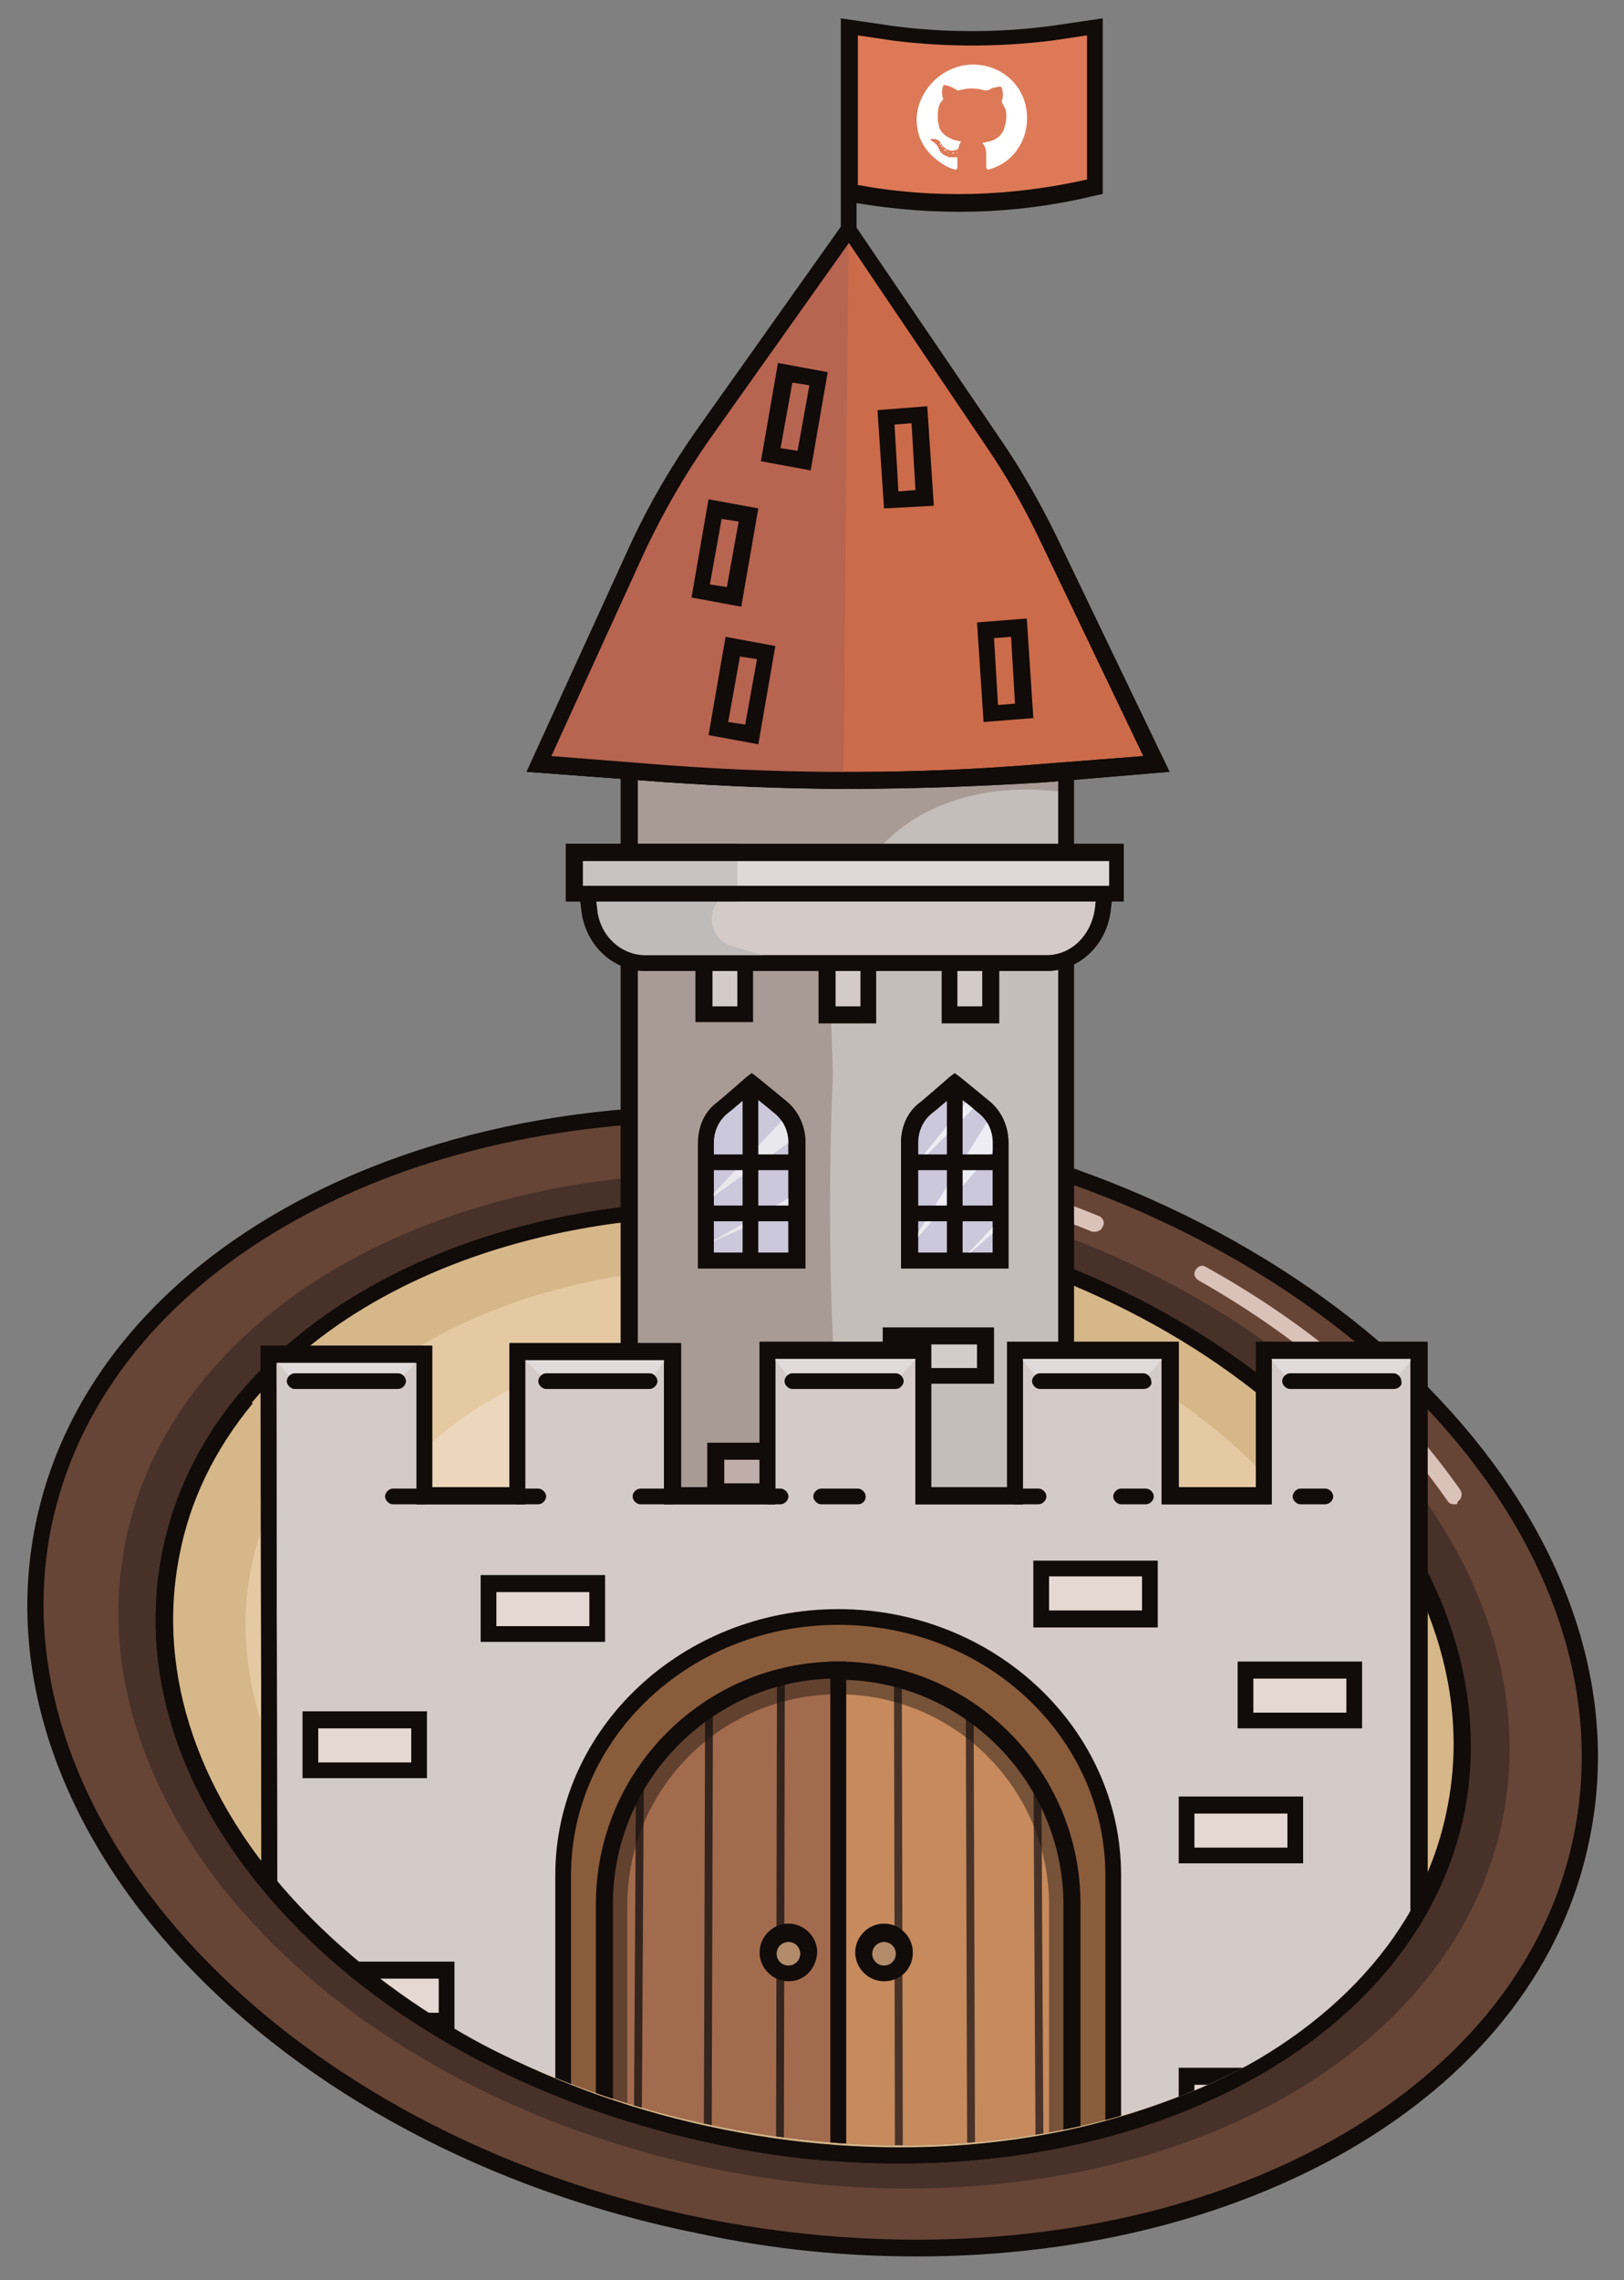 <?xml version="1.0" encoding="utf-8"?>
<!-- Generator: Adobe Illustrator 25.4.1, SVG Export Plug-In . SVG Version: 6.00 Build 0)  -->
<svg version="1.1" id="Lag_1" xmlns="http://www.w3.org/2000/svg" xmlns:xlink="http://www.w3.org/1999/xlink" x="0px" y="0px"
	 viewBox="0 0 124 174" style="enable-background:new 0 0 124 174;" xml:space="preserve">
<rect x="0" y="0" width="124" height="174" fill="#808080" stroke="none"/>
<style type="text/css">
	.st0{fill:#664536;}
	.st1{fill:#110B09;}
	.st2{fill:#DBC2B9;}
	.st3{fill:#473129;}
	.st4{fill:#D6B78A;}
	.st5{fill:#E5C9A3;}
	.st6{fill:#EDD7BC;}
	.st7{clip-path:url(#SVGID_00000004540934119531888020000017830137299298269085_);}
	.st8{fill:#C5BDBA;}
	.st9{fill:#A89B95;}
	.st10{fill:#BFADAA;}
	.st11{fill:#D3CCC9;}
	.st12{fill:#CBC8DB;}
	.st13{fill:#EEEDF4;}
	.st14{fill:#E8E8ED;}
	.st15{fill:#AF8D84;}
	.st16{fill:#D4CAC8;}
	.st17{fill:#846D6A;}
	.st18{fill:#BFBBBA;}
	.st19{fill:#E0D8D7;}
	.st20{fill:#C9C2C1;}
	.st21{fill:#DD7957;}
	.st22{fill:#FFFFFF;}
	.st23{fill:#CC6B4A;}
	.st24{fill:#B76451;}
	.st25{fill:#E5D8D2;}
	.st26{fill:#E0DBDA;}
	.st27{fill:#895C3B;}
	.st28{fill:#C68A5D;}
	.st29{fill:#493328;}
	.st30{fill:#B28B6B;}
	.st31{fill:#A36B4D;}
	.st32{fill:#35251E;}
	.st33{opacity:0.44;}
</style>
<g>
	<g>
		
			<ellipse transform="matrix(0.197 -0.981 0.981 0.197 -75.944 163.912)" class="st0" cx="62.1" cy="128.3" rx="42.5" ry="59.9"/>
		<path class="st1" d="M70,172.2c-5.3,0-10.8-0.5-16.4-1.7C20.8,164-2,139.7,2.7,116.4S37.8,79.5,70.5,86
			c32.7,6.6,55.6,30.9,50.9,54.2C117.6,159.6,95.9,172.2,70,172.2z M54.1,85.6c-25.4,0-46.4,12.3-50.2,31
			c-4.5,22.6,17.9,46.3,49.9,52.7c32.1,6.4,61.9-6.7,66.4-29.4l0.6,0.1l-0.6-0.1c4.5-22.6-17.9-46.3-49.9-52.7
			C64.8,86.1,59.4,85.6,54.1,85.6z"/>
	</g>
	<g>
		<path class="st2" d="M111,114.8c-0.2,0-0.4-0.1-0.5-0.3c-1.2-1.7-2.5-3.4-4-5c-0.2-0.3-0.2-0.6,0-0.9c0.3-0.2,0.6-0.2,0.9,0
			c1.5,1.6,2.9,3.4,4.1,5.1c0.2,0.3,0.1,0.7-0.2,0.9C111.3,114.8,111.2,114.8,111,114.8z"/>
	</g>
	<g>
		<path class="st2" d="M103.7,106.4c-0.1,0-0.3-0.1-0.4-0.2c-3.5-3.2-7.4-6-11.8-8.5c-0.3-0.2-0.4-0.5-0.2-0.8
			c0.2-0.3,0.5-0.4,0.8-0.2c4.5,2.5,8.6,5.4,12.1,8.6c0.3,0.2,0.3,0.6,0,0.9C104,106.3,103.8,106.4,103.7,106.4z"/>
	</g>
	<g>
		<path class="st2" d="M83.6,94c-0.1,0-0.2,0-0.2,0c-2.9-1.2-5.9-2.2-9-3c-0.3-0.1-0.5-0.4-0.4-0.8c0.1-0.3,0.4-0.5,0.8-0.4
			c3.1,0.8,6.2,1.8,9.1,3c0.3,0.1,0.5,0.5,0.3,0.8C84.1,93.9,83.8,94,83.6,94z"/>
	</g>
	<g>
		
			<ellipse transform="matrix(0.197 -0.981 0.981 0.197 -75.944 163.912)" class="st3" cx="62.1" cy="128.3" rx="38" ry="53.6"/>
	</g>
	<g>
		
			<ellipse transform="matrix(0.197 -0.981 0.981 0.197 -75.944 163.912)" class="st4" cx="62.1" cy="128.3" rx="35.5" ry="50.1"/>
		<path class="st1" d="M68.7,165.1c-4.5,0-9.1-0.4-13.7-1.4c-13.2-2.7-25-8.8-33-17.3c-8.1-8.6-11.5-18.5-9.6-28
			c3.9-19.5,29.4-30.9,56.8-25.4c27.4,5.5,46.5,25.8,42.6,45.4C108.5,154.5,90.4,165.1,68.7,165.1z M55.4,92.8
			c-21.1,0-38.7,10.2-41.8,25.8c-1.8,9.1,1.5,18.7,9.3,26.9c7.9,8.3,19.3,14.4,32.3,17c26.7,5.4,51.6-5.6,55.3-24.5l0.6,0.1
			l-0.6-0.1c3.8-18.8-14.9-38.5-41.6-43.9C64.3,93.2,59.8,92.8,55.4,92.8z"/>
	</g>
	<g>
		
			<ellipse transform="matrix(0.197 -0.981 0.981 0.197 -75.944 163.912)" class="st5" cx="62.1" cy="128.3" rx="31" ry="43.8"/>
	</g>
	<g>
		
			<ellipse transform="matrix(0.197 -0.981 0.981 0.197 -75.944 163.912)" class="st6" cx="62.1" cy="128.3" rx="25.8" ry="36.4"/>
	</g>
	<g>
		<defs>
			<path id="SVGID_1_" d="M110.9,121.7V-8.2H19.6l-1.2,112.1c-3.3,3.7-5.5,8-6.5,12.8c-3.9,19.6,15.3,40,43,45.6
				c27.7,5.6,53.3-5.9,57.3-25.5C113.2,131.7,112.7,126.6,110.9,121.7z"/>
		</defs>
		<clipPath id="SVGID_00000021831739075556691830000010184512335935069880_">
			<use xlink:href="#SVGID_1_"  style="overflow:visible;"/>
		</clipPath>
		<g style="clip-path:url(#SVGID_00000021831739075556691830000010184512335935069880_);">
			<g>
				<g>
					<g>
						<rect x="48.1" y="55.9" class="st8" width="33.3" height="71.5"/>
						<path class="st1" d="M82,128.1H47.4V55.3H82V128.1z M48.7,126.9h32.1V56.5H48.7V126.9z"/>
					</g>
					<g>
						<path class="st9" d="M64.6,127.5H48.1V55.9h33.3v4.6c0,0-15.4-3.1-18.1,12.8l0.3,8.6c-0.3,6.8-0.3,13.7,0,20.5L64.6,127.5z"/>
					</g>
					<g>
						<path class="st1" d="M82,128.1H47.4V55.3H82V128.1z M48.7,126.9h32.1V56.5H48.7V126.9z"/>
					</g>
					<g>
						<rect x="54.6" y="110.8" class="st10" width="7.2" height="3"/>
						<path class="st1" d="M62.5,114.4H54v-4.3h8.5V114.4z M55.3,113.2h6v-1.8h-6V113.2z"/>
					</g>
					<g>
						<rect x="70.5" y="121.3" class="st11" width="7.2" height="3"/>
						<path class="st1" d="M78.3,125h-8.5v-4.3h8.5V125z M71.1,123.7h6v-1.8h-6V123.7z"/>
					</g>
					<g>
						<rect x="68" y="102" class="st11" width="7.2" height="3"/>
						<path class="st1" d="M75.9,105.6h-8.5v-4.3h8.5V105.6z M68.6,104.4h6v-1.8h-6V104.4z"/>
					</g>
					<g>
						<rect x="49.9" y="121.7" class="st10" width="7.2" height="3"/>
						<path class="st1" d="M57.7,125.3h-8.5V121h8.5V125.3z M50.5,124.1h6v-1.8h-6V124.1z"/>
					</g>
				</g>
				<g>
					<g>
						<path class="st12" d="M76.4,96.2h-7v-9c0-1,0.5-2,1.2-2.7l0,0c0.6-0.5,2.2-1.9,2.2-1.9s1.6,1.3,2.2,1.8l0,0
							c0.8,0.7,1.3,1.6,1.3,2.7V96.2z"/>
						<path class="st1" d="M77,96.8h-8.2v-9.6c0-1.2,0.5-2.4,1.5-3.1c0.6-0.5,2.2-1.9,2.2-1.9l0.4-0.3l0.4,0.3c0,0,1.6,1.3,2.2,1.8
							c1,0.8,1.5,2,1.5,3.2V96.8z M70.1,95.6h5.7v-8.4c0-0.9-0.4-1.7-1-2.2c-0.5-0.4-1.3-1.1-1.9-1.5c-0.5,0.4-1.4,1.2-1.8,1.5
							c-0.6,0.5-1,1.3-1,2.2V95.6z"/>
					</g>
					<g>
						<polygon class="st13" points="75.7,85.1 76.2,86 76.4,87.2 69.4,95.2 						"/>
					</g>
					<g>
						<polygon class="st13" points="74.1,83.7 74.7,84.2 69.5,89.4 						"/>
					</g>
					<g>
						<polygon class="st13" points="76.4,93 73.4,96.2 76.4,93.6 						"/>
					</g>
					<g>
						<path class="st1" d="M77,96.8h-8.2v-9.6c0-1.2,0.5-2.4,1.5-3.1c0.6-0.5,2.2-1.9,2.2-1.9l0.4-0.3l0.4,0.3c0,0,1.6,1.3,2.2,1.8
							c1,0.8,1.5,2,1.5,3.2V96.8z M70.1,95.6h5.7v-8.4c0-0.9-0.4-1.7-1-2.2c-0.5-0.4-1.3-1.1-1.9-1.5c-0.5,0.4-1.4,1.2-1.8,1.5
							c-0.6,0.5-1,1.3-1,2.2V95.6z"/>
					</g>
					<g>
						<line class="st12" x1="72.9" y1="82.7" x2="72.9" y2="96.2"/>
						<rect x="72.3" y="82.7" class="st1" width="1.2" height="13.5"/>
					</g>
					<g>
						<line class="st12" x1="69.5" y1="92.7" x2="76.4" y2="92.7"/>
						<rect x="69.5" y="92" class="st1" width="7" height="1.2"/>
					</g>
					<g>
						<line class="st12" x1="69.5" y1="88.8" x2="76.4" y2="88.8"/>
						<rect x="69.5" y="88.1" class="st1" width="7" height="1.2"/>
					</g>
				</g>
				<g>
					<g>
						<path class="st12" d="M60.8,96.2h-7v-9c0-1,0.5-2,1.2-2.7v0c0.6-0.5,2.2-1.9,2.2-1.9s1.6,1.3,2.2,1.8l0,0
							c0.8,0.7,1.3,1.6,1.3,2.7V96.2z"/>
						<path class="st1" d="M61.5,96.8h-8.2v-9.6c0-1.2,0.5-2.4,1.5-3.1c0.6-0.5,2.2-1.9,2.2-1.9l0.4-0.3l0.4,0.3
							c0,0,1.6,1.3,2.2,1.8c1,0.8,1.5,2,1.5,3.2V96.8z M54.5,95.6h5.7v-8.4c0-0.9-0.4-1.7-1-2.2c-0.5-0.4-1.3-1.1-1.9-1.5
							c-0.5,0.4-1.4,1.2-1.8,1.5c-0.6,0.5-1,1.3-1,2.2V95.6z"/>
					</g>
					<g>
						<polygon class="st14" points="60.1,85.1 60.6,86 60.8,86.8 53.9,91.7 						"/>
					</g>
					<g>
						<polygon class="st14" points="60.8,91.1 60.8,91.9 53.9,95 						"/>
					</g>
					<g>
						<path class="st1" d="M61.5,96.8h-8.2v-9.6c0-1.2,0.5-2.4,1.5-3.1c0.6-0.5,2.2-1.9,2.2-1.9l0.4-0.3l0.4,0.3
							c0,0,1.6,1.3,2.2,1.8c1,0.8,1.5,2,1.5,3.2V96.8z M54.5,95.6h5.7v-8.4c0-0.9-0.4-1.7-1-2.2c-0.5-0.4-1.3-1.1-1.9-1.5
							c-0.5,0.4-1.4,1.2-1.8,1.5c-0.6,0.5-1,1.3-1,2.2V95.6z"/>
					</g>
					<g>
						<line class="st12" x1="57.3" y1="82.7" x2="57.3" y2="96.2"/>
						<rect x="56.7" y="82.7" class="st1" width="1.2" height="13.5"/>
					</g>
					<g>
						<line class="st12" x1="53.9" y1="92.7" x2="60.8" y2="92.7"/>
						<rect x="53.9" y="92" class="st1" width="7" height="1.2"/>
					</g>
					<g>
						<line class="st12" x1="53.9" y1="88.8" x2="60.8" y2="88.8"/>
						<rect x="53.9" y="88.1" class="st1" width="7" height="1.2"/>
					</g>
				</g>
				<g>
					<g>
						<rect x="62.7" y="70.8" class="st15" width="3.2" height="7.3"/>
					</g>
					<g>
						<rect x="63.1" y="70.1" class="st16" width="3.2" height="7.3"/>
						<path class="st1" d="M66.9,78.1h-4.4v-8.6h4.4V78.1z M63.8,76.8h1.9v-6.1h-1.9V76.8z"/>
					</g>
					<g>
						<rect x="72" y="70.6" class="st15" width="3.2" height="7.3"/>
					</g>
					<g>
						<rect x="72.5" y="70.1" class="st16" width="3.2" height="7.3"/>
						<path class="st1" d="M76.3,78.1h-4.4v-8.6h4.4V78.1z M73.1,76.8H75v-6.1h-1.9V76.8z"/>
					</g>
					<g>
						<rect x="53.3" y="70.5" class="st17" width="3.2" height="7.3"/>
					</g>
					<g>
						<rect x="53.8" y="70.1" class="st16" width="3.2" height="7.3"/>
						<path class="st1" d="M57.5,78h-4.4v-8.6h4.4V78z M54.4,76.8h1.9v-6.1h-1.9V76.8z"/>
					</g>
					<g>
						<path class="st16" d="M79.9,73.4H49.3c-2.2,0-4-1.7-4.3-4l-0.4-3.3h40l-0.4,3.3C83.9,71.7,82.1,73.4,79.9,73.4z"/>
						<path class="st1" d="M79.9,74.1H49.3c-2.5,0-4.6-2-4.9-4.6l-0.5-4h41.4l-0.5,4C84.5,72.1,82.4,74.1,79.9,74.1z M45.3,66.8
							l0.3,2.6c0.2,2,1.8,3.5,3.7,3.5h30.6c1.9,0,3.4-1.5,3.7-3.5l0.3-2.6H45.3z"/>
					</g>
					<g>
						<path class="st18" d="M59.9,73.4H49.3c-2.2,0-4-1.7-4.3-4l-0.4-3.3h15.3l-4.3,2.1c-0.3,0.1-0.6,0.3-0.8,0.6l0,0
							c-0.9,1.2-0.4,3,1.1,3.4L59.9,73.4z"/>
					</g>
					<g>
						<path class="st1" d="M79.9,74.1H49.3c-2.5,0-4.6-2-4.9-4.6l-0.5-4h41.4l-0.5,4C84.5,72.1,82.4,74.1,79.9,74.1z M45.3,66.8
							l0.3,2.6c0.2,2,1.8,3.5,3.7,3.5h30.6c1.9,0,3.4-1.5,3.7-3.5l0.3-2.6H45.3z"/>
					</g>
					<g>
						<g>
							<rect x="43.9" y="65.1" class="st19" width="41.4" height="3.1"/>
							<path class="st1" d="M85.9,68.8H43.2v-4.4h42.6V68.8z M44.5,67.6h40.2v-1.9H44.5V67.6z"/>
						</g>
						<g>
							<polyline class="st20" points="56.3,68.2 43.9,68.2 43.9,65.1 56.3,65.1 							"/>
							<polygon class="st1" points="56.3,68.8 43.2,68.8 43.2,64.4 56.3,64.4 56.3,65.7 44.5,65.7 44.5,67.6 56.3,67.6 							"/>
						</g>
						<g>
							<path class="st1" d="M85.9,68.8H43.2v-4.4h42.6V68.8z M44.5,67.6h40.2v-1.9H44.5V67.6z"/>
						</g>
					</g>
				</g>
				<g>
					<g>
						<path class="st21" d="M64.8,19V2.1l3.4,0.5c4,0.5,8,0.5,12,0l3.4-0.5v12.2l-0.4,0.1c-5.9,1.4-12,1.5-18,0.4l0,0"/>
					</g>
					<g>
						<path class="st22" d="M75,10.9c0.2,0,0.4-0.1,0.5-0.1c0.5-0.1,0.9-0.4,1.1-0.8c0.2-0.5,0.3-1,0.2-1.6
							c-0.1-0.2-0.2-0.4-0.3-0.6c0,0,0-0.1,0-0.1c0.1-0.3,0.1-0.6,0-1c0,0-0.1-0.1-0.1-0.1c-0.2,0-0.4,0.1-0.6,0.1
							c-0.2,0.1-0.3,0.2-0.5,0.2c0,0-0.1,0-0.1,0c-0.7-0.2-1.3-0.2-2,0c0,0-0.1,0-0.1,0c-0.3-0.2-0.5-0.3-0.9-0.4c0,0,0,0,0,0
							c-0.2,0-0.2,0-0.2,0.1c-0.1,0.3-0.1,0.6,0,0.9c0,0,0,0.1,0,0.1c-0.4,0.4-0.4,0.9-0.4,1.5c0,0.2,0.1,0.4,0.1,0.6
							c0.2,0.5,0.6,0.8,1.2,1c0.2,0,0.3,0.1,0.5,0.1c-0.1,0.1-0.2,0.3-0.2,0.5c0,0,0,0-0.1,0.1c-0.4,0.2-0.9,0.1-1.2-0.4
							c-0.1-0.2-0.3-0.4-0.6-0.4c-0.1,0-0.1,0-0.2,0c-0.1,0-0.1,0.1,0,0.1c0,0,0.1,0.1,0.1,0.1c0.2,0.1,0.4,0.3,0.5,0.6
							c0.2,0.4,0.5,0.5,0.8,0.6c0.2,0,0.4,0,0.6,0c0,0.3,0,0.5,0,0.8c0,0.1-0.1,0.2-0.3,0.1c-0.4-0.1-0.7-0.3-1-0.5
							c-1.3-0.9-1.9-2.1-1.8-3.6C70.2,7,71.6,5.4,73.5,5c2.2-0.4,4.3,0.9,4.8,3c0.5,2.1-0.6,4.3-2.7,4.9c-0.2,0.1-0.3,0-0.3-0.2
							c0-0.3,0-0.7,0-1C75.3,11.4,75.2,11.1,75,10.9z"/>
						<path class="st22" d="M72.8,11.6C72.8,11.7,72.8,11.7,72.8,11.6c0.1,0.1,0,0.1,0,0.1C72.7,11.8,72.7,11.7,72.8,11.6
							C72.7,11.7,72.7,11.7,72.8,11.6z"/>
						<path class="st22" d="M72.3,11.5C72.2,11.5,72.2,11.6,72.3,11.5c-0.1,0-0.2,0-0.2,0c0,0,0-0.1,0-0.1
							C72.2,11.4,72.2,11.5,72.3,11.5z"/>
						<path class="st22" d="M72.4,11.6C72.5,11.6,72.5,11.6,72.4,11.6c0.1,0.1,0,0.1,0,0.1C72.4,11.7,72.4,11.7,72.4,11.6
							C72.4,11.6,72.4,11.6,72.4,11.6z"/>
						<path class="st22" d="M73.1,11.6C73.1,11.6,73.2,11.6,73.1,11.6c0,0.1,0,0.1,0,0.1C73.1,11.7,73,11.7,73.1,11.6
							C73,11.6,73.1,11.6,73.1,11.6z"/>
						<path class="st22" d="M72,11.3c0-0.1-0.1-0.1-0.1-0.1c0,0,0,0,0-0.1C72,11.2,72,11.2,72,11.3C72,11.3,72,11.3,72,11.3z"/>
						<path class="st22" d="M71.8,10.9c0,0,0.1,0.1,0.1,0.1c0,0,0,0,0,0C71.8,11.1,71.7,11,71.8,10.9C71.7,11,71.7,11,71.8,10.9z"/>
					</g>
					<g>
						<path class="st1" d="M64.8,19.6c-0.3,0-0.6-0.3-0.6-0.6V1.4l4.1,0.6c3.9,0.5,7.9,0.5,11.8,0l4.1-0.6v13.4l-0.9,0.2
							c-5.9,1.4-11.9,1.5-17.9,0.5V19C65.4,19.3,65.1,19.6,64.8,19.6z M65.4,14.1c5.9,1.1,11.8,0.9,17.6-0.4v-11l-2.7,0.4
							c-4,0.5-8.1,0.5-12.1,0l-2.7-0.4V14.1z"/>
					</g>
				</g>
				<g>
					<g>
						<g>
							<path class="st23" d="M76,33.9L64.8,17.4L53.8,33c-1.9,2.7-3.5,5.5-4.9,8.5l-7.7,16.7L51,59c9.6,0.7,19.2,0.7,28.7-0.1
								l8.6-0.7l-8.4-17.5C78.8,38.4,77.5,36.1,76,33.9z"/>
							<path class="st1" d="M65,60.2c-4.7,0-9.4-0.2-14-0.5l-10.7-0.8l8-17.5c1.4-3,3.1-5.9,5-8.6l11.5-16.3l11.7,17.2v0
								c1.5,2.2,2.8,4.5,4,6.9l8.8,18.3l-9.5,0.8C74.9,60,69.9,60.2,65,60.2z M42.1,57.7l8.9,0.7c9.5,0.7,19.1,0.7,28.6-0.1l7.7-0.6
								l-8-16.7c-1.1-2.3-2.4-4.6-3.9-6.8v0L64.8,18.5L54.3,33.3c-1.9,2.7-3.5,5.5-4.9,8.4L42.1,57.7z"/>
						</g>
						<g>
							<path class="st24" d="M64.8,17.4L53.8,33c-1.9,2.7-3.5,5.5-4.9,8.5l-7.7,16.7L51,59c4.5,0.3,8.9,0.5,13.4,0.5"/>
							<path class="st1" d="M64.4,60.2c-4.5,0-9-0.2-13.5-0.5l-10.7-0.8l8-17.5c1.4-3,3.1-5.9,5-8.6l11-15.5l1,0.7l-11,15.5
								c-1.9,2.7-3.5,5.5-4.9,8.4l-7.3,15.9l8.9,0.7c4.4,0.3,8.9,0.5,13.4,0.5L64.4,60.2z"/>
						</g>
						<g>
							<path class="st1" d="M65,60.2c-4.7,0-9.4-0.2-14-0.5l-10.7-0.8l8-17.5c1.4-3,3.1-5.9,5-8.6l11.5-16.3l11.7,17.2v0
								c1.5,2.2,2.8,4.5,4,6.9l8.8,18.3l-9.5,0.8C74.9,60,69.9,60.2,65,60.2z M42.1,57.7l8.9,0.7c9.5,0.7,19.1,0.7,28.6-0.1l7.7-0.6
								l-8-16.7c-1.1-2.3-2.4-4.6-3.9-6.8v0L64.8,18.5L54.3,33.3c-1.9,2.7-3.5,5.5-4.9,8.4L42.1,57.7z"/>
						</g>
					</g>
					<g>
						
							<rect x="59.4" y="28.7" transform="matrix(0.984 0.177 -0.177 0.984 6.574 -10.224)" class="st24" width="2.6" height="6.3"/>
						<path class="st1" d="M61.9,35.9l-3.8-0.7l1.3-7.5l3.8,0.7L61.9,35.9z M59.6,34.2l1.3,0.2l0.9-5l-1.3-0.2L59.6,34.2z"/>
					</g>
					<g>
						
							<rect x="67.8" y="31.8" transform="matrix(0.998 -6.598387e-02 6.598387e-02 0.998 -2.154 4.637)" class="st23" width="2.6" height="6.3"/>
						<path class="st1" d="M67.5,38.8L67,31.3l3.8-0.3l0.5,7.6L67.5,38.8z M68.3,32.4l0.3,5.1l1.3-0.1l-0.3-5.1L68.3,32.4z"/>
					</g>
					<g>
						
							<rect x="75.5" y="48" transform="matrix(0.998 -6.598387e-02 6.598387e-02 0.998 -3.209 5.176)" class="st23" width="2.6" height="6.3"/>
						<path class="st1" d="M75.1,55.1l-0.5-7.6l3.8-0.3l0.5,7.6L75.1,55.1z M75.9,48.7l0.3,5.1l1.3-0.1l-0.3-5.1L75.9,48.7z"/>
					</g>
					<g>
						
							<rect x="54.1" y="39.1" transform="matrix(0.984 0.177 -0.177 0.984 8.33 -9.11)" class="st24" width="2.6" height="6.3"/>
						<path class="st1" d="M56.6,46.3l-3.8-0.7l1.3-7.5l3.8,0.7L56.6,46.3z M54.2,44.6l1.3,0.2l0.9-5l-1.3-0.2L54.2,44.6z"/>
					</g>
					<g>
						
							<rect x="55.4" y="49.6" transform="matrix(0.984 0.177 -0.177 0.984 10.203 -9.189)" class="st24" width="2.6" height="6.3"/>
						<path class="st1" d="M57.9,56.8l-3.8-0.7l1.3-7.5l3.8,0.7L57.9,56.8z M55.6,55.1l1.3,0.2l0.9-5l-1.3-0.2L55.6,55.1z"/>
					</g>
				</g>
			</g>
			<g>
				<g>
					<g>
						<polygon class="st16" points="96.5,103.1 96.5,114.2 89.3,114.2 89.3,103.1 77.5,103.1 77.5,114.2 70.5,114.2 70.5,103.1 
							58.6,103.1 58.6,114.2 51.3,114.2 51.3,103.1 39.4,103.1 39.4,114.2 32.4,114.2 32.4,103.3 20.5,103.3 20.6,167.5 
							108.4,167.5 108.4,103.1 						"/>
						<path class="st1" d="M109,168.1H20l-0.1-65.4H33v10.8h5.9v-11h13.1v11h6v-11.1h13.1v11.1h5.8v-11.1H90v11.1h5.9v-11.1H109
							V168.1z M21.2,166.9h86.5v-63.2H97.1v11.1h-8.4v-11.1H78.1v11.1h-8.2v-11.1H59.2v11.1h-8.5v-11H40.1v11h-8.3v-10.8H21.1
							L21.2,166.9z"/>
					</g>
					<g>
						<g>
							<rect x="37.2" y="120.8" class="st25" width="8.3" height="3.8"/>
							<path class="st1" d="M46.2,125.3h-9.5v-5.1h9.5V125.3z M37.9,124.1h7.1v-2.6h-7.1V124.1z"/>
						</g>
						<g>
							<rect x="23.7" y="131.3" class="st25" width="8.3" height="3.8"/>
							<path class="st1" d="M32.6,135.7h-9.5v-5.1h9.5V135.7z M24.3,134.5h7.1v-2.6h-7.1V134.5z"/>
						</g>
						<g>
							<rect x="25.8" y="150.4" class="st25" width="8.3" height="3.8"/>
							<path class="st1" d="M34.7,154.8h-9.5v-5.1h9.5V154.8z M26.4,153.6h7.1V151h-7.1V153.6z"/>
						</g>
						<g>
							<rect x="79.4" y="119.7" class="st25" width="8.3" height="3.8"/>
							<path class="st1" d="M88.4,124.2h-9.5v-5.1h9.5V124.2z M80.1,122.9h7.1v-2.6h-7.1V122.9z"/>
						</g>
						<g>
							<rect x="95.1" y="127.5" class="st25" width="8.3" height="3.8"/>
							<path class="st1" d="M104,131.9h-9.5v-5.1h9.5V131.9z M95.7,130.7h7.1v-2.6h-7.1V130.7z"/>
						</g>
						<g>
							<rect x="90.6" y="137.8" class="st25" width="8.3" height="3.8"/>
							<path class="st1" d="M99.5,142.2H90v-5.1h9.5V142.2z M91.2,141h7.1v-2.6h-7.1V141z"/>
						</g>
						<g>
							<rect x="90.6" y="158.4" class="st25" width="8.3" height="3.8"/>
							<path class="st1" d="M99.5,162.9H90v-5.1h9.5V162.9z M91.2,161.7h7.1v-2.6h-7.1V161.7z"/>
						</g>
					</g>
					<g>
						<g>
							<path class="st1" d="M79.3,114.8h-1.8c-0.3,0-0.6-0.3-0.6-0.6s0.3-0.6,0.6-0.6h1.8c0.3,0,0.6,0.3,0.6,0.6
								S79.6,114.8,79.3,114.8z"/>
						</g>
						<g>
							<path class="st1" d="M51.3,114.8h-2.4c-0.3,0-0.6-0.3-0.6-0.6s0.3-0.6,0.6-0.6h2.4c0.3,0,0.6,0.3,0.6,0.6
								S51.7,114.8,51.3,114.8z"/>
						</g>
						<g>
							<path class="st1" d="M32.4,114.8H30c-0.3,0-0.6-0.3-0.6-0.6s0.3-0.6,0.6-0.6h2.4c0.3,0,0.6,0.3,0.6,0.6
								S32.7,114.8,32.4,114.8z"/>
						</g>
						<g>
							<path class="st1" d="M41.1,114.8h-1.6c-0.3,0-0.6-0.3-0.6-0.6s0.3-0.6,0.6-0.6h1.6c0.3,0,0.6,0.3,0.6,0.6
								S41.4,114.8,41.1,114.8z"/>
						</g>
						<g>
							<path class="st1" d="M65.5,114.8h-2.8c-0.3,0-0.6-0.3-0.6-0.6s0.3-0.6,0.6-0.6h2.8c0.3,0,0.6,0.3,0.6,0.6
								S65.9,114.8,65.5,114.8z"/>
						</g>
						<g>
							<path class="st1" d="M59.6,114.8h-1c-0.3,0-0.6-0.3-0.6-0.6s0.3-0.6,0.6-0.6h1c0.3,0,0.6,0.3,0.6,0.6S59.9,114.8,59.6,114.8z
								"/>
						</g>
						<g>
							<path class="st1" d="M87.5,114.8h-1.9c-0.3,0-0.6-0.3-0.6-0.6s0.3-0.6,0.6-0.6h1.9c0.3,0,0.6,0.3,0.6,0.6
								S87.8,114.8,87.5,114.8z"/>
						</g>
						<g>
							<path class="st1" d="M101.2,114.8h-1.9c-0.3,0-0.6-0.3-0.6-0.6s0.3-0.6,0.6-0.6h1.9c0.3,0,0.6,0.3,0.6,0.6
								S101.5,114.8,101.2,114.8z"/>
						</g>
					</g>
					<g>
						<g>
							<g>
								<polygon class="st26" points="87.3,105.4 79.4,105.4 77.5,103.1 89.3,103.1 								"/>
							</g>
							<g>
								<polygon class="st26" points="68.4,105.4 60.5,105.4 58.6,103.1 70.5,103.1 								"/>
							</g>
							<g>
								<polygon class="st26" points="49.6,105.4 41.7,105.4 39.4,103.1 51.3,103.1 								"/>
							</g>
							<g>
								<polygon class="st26" points="30.4,105.4 22.5,105.4 20.5,103.3 32.4,103.3 								"/>
							</g>
							<g>
								<polygon class="st26" points="106.4,105.4 98.5,105.4 96.5,103.1 108.4,103.1 								"/>
							</g>
						</g>
						<g>
							<g>
								<path class="st1" d="M87.3,106h-7.9c-0.3,0-0.6-0.3-0.6-0.6c0-0.3,0.3-0.6,0.6-0.6h7.9c0.3,0,0.6,0.3,0.6,0.6
									C88,105.7,87.7,106,87.3,106z"/>
							</g>
							<g>
								<path class="st1" d="M68.4,106h-7.9c-0.3,0-0.6-0.3-0.6-0.6c0-0.3,0.3-0.6,0.6-0.6h7.9c0.3,0,0.6,0.3,0.6,0.6
									C69,105.7,68.7,106,68.4,106z"/>
							</g>
							<g>
								<path class="st1" d="M49.6,106h-7.9c-0.3,0-0.6-0.3-0.6-0.6c0-0.3,0.3-0.6,0.6-0.6h7.9c0.3,0,0.6,0.3,0.6,0.6
									C50.2,105.7,49.9,106,49.6,106z"/>
							</g>
							<g>
								<path class="st1" d="M30.4,106h-7.9c-0.3,0-0.6-0.3-0.6-0.6c0-0.3,0.3-0.6,0.6-0.6h7.9c0.3,0,0.6,0.3,0.6,0.6
									C31,105.7,30.7,106,30.4,106z"/>
							</g>
							<g>
								<path class="st1" d="M106.4,106h-7.9c-0.3,0-0.6-0.3-0.6-0.6c0-0.3,0.3-0.6,0.6-0.6h7.9c0.3,0,0.6,0.3,0.6,0.6
									C107.1,105.7,106.8,106,106.4,106z"/>
							</g>
						</g>
					</g>
					<g>
						<path class="st1" d="M109,168.1H20l-0.1-65.4H33v10.8h5.9v-11h13.1v11h6v-11.1h13.1v11.1h5.8v-11.1H90v11.1h5.9v-11.1H109
							V168.1z M21.2,166.9h86.5v-63.2H97.1v11.1h-8.4v-11.1H78.1v11.1h-8.2v-11.1H59.2v11.1h-8.5v-11H40.1v11h-8.3v-10.8H21.1
							L21.2,166.9z"/>
					</g>
				</g>
				<g>
					<g>
						<path class="st27" d="M85,167.5H64H43v-24.4c0-10.9,9.4-19.7,21-19.7h0c11.6,0,21,8.8,21,19.7V167.5z"/>
						<path class="st1" d="M85.6,168.1H42.4v-25c0-11.2,9.7-20.3,21.6-20.3s21.6,9.1,21.6,20.3V168.1z M43.6,166.9h40.8v-23.8
							c0-10.5-9.1-19.1-20.4-19.1s-20.4,8.6-20.4,19.1V166.9z"/>
					</g>
					<g>
						<g>
							<g>
								<g>
									<path class="st28" d="M64,167.5h17.9v-22.2c0-9.9-8-17.9-17.9-17.9h0L64,167.5z"/>
								</g>
								<g>
									<g>
										
											<rect x="68.3" y="128.3" transform="matrix(1 -2.031436e-03 2.031436e-03 1 -0.3 0.14)" class="st29" width="0.6" height="38.7"/>
									</g>
									<g>
										
											<rect x="73.8" y="130.4" transform="matrix(1 -3.062610e-03 3.062610e-03 1 -0.456 0.228)" class="st29" width="0.6" height="37.1"/>
									</g>
									<g>
										
											<rect x="79" y="135.8" transform="matrix(1 -5.607227e-03 5.607227e-03 1 -0.849 0.447)" class="st29" width="0.6" height="31.6"/>
									</g>
								</g>
								<g>
									<path class="st1" d="M82.5,168.1H63.4v-41.3H64c10.2,0,18.5,8.3,18.5,18.5V168.1z M64.6,166.9h16.6v-21.5
										c0-9.3-7.4-16.9-16.6-17.2V166.9z"/>
								</g>
							</g>
							<g>
								<circle class="st30" cx="67.5" cy="149.1" r="1.5"/>
								<path class="st1" d="M67.5,151.2c-1.2,0-2.2-1-2.2-2.2c0-1.2,1-2.2,2.2-2.2s2.2,1,2.2,2.2C69.7,150.3,68.7,151.2,67.5,151.2
									z M67.5,148.2c-0.5,0-0.9,0.4-0.9,0.9c0,0.5,0.4,0.9,0.9,0.9s0.9-0.4,0.9-0.9C68.4,148.6,68,148.2,67.5,148.2z"/>
							</g>
						</g>
						<g>
							<g>
								<g>
									<path class="st31" d="M64,167.5H46.1v-22.2c0-9.9,8-17.9,17.9-17.9L64,167.5z"/>
								</g>
								<g>
									<g>
										
											<rect x="40.2" y="147.4" transform="matrix(1.953121e-03 -1 1 1.953121e-03 -88.231 206.949)" class="st32" width="38.7" height="0.6"/>
									</g>
									<g>
										
											<rect x="35.5" y="148.7" transform="matrix(2.929675e-03 -1 1 2.929675e-03 -95.075 202.589)" class="st32" width="37.1" height="0.6"/>
									</g>
									<g>
										
											<rect x="33" y="151.3" transform="matrix(5.859274e-03 -1 1 5.859274e-03 -103.12 199.528)" class="st32" width="31.6" height="0.6"/>
									</g>
								</g>
								<g>
									<path class="st1" d="M64.6,168.1H45.5v-22.8c0-10.2,8.3-18.5,18.5-18.5h0.6V168.1z M46.8,166.9h16.6v-38.8
										c-9.2,0.3-16.6,7.9-16.6,17.2V166.9z"/>
								</g>
							</g>
							<g>
								<circle class="st30" cx="60.2" cy="149.1" r="1.5"/>
								<path class="st1" d="M60.2,151.2c-1.2,0-2.2-1-2.2-2.2c0-1.2,1-2.2,2.2-2.2s2.2,1,2.2,2.2C62.3,150.3,61.4,151.2,60.2,151.2
									z M60.2,148.2c-0.5,0-0.9,0.4-0.9,0.9c0,0.5,0.4,0.9,0.9,0.9s0.9-0.4,0.9-0.9C61.1,148.6,60.7,148.2,60.2,148.2z"/>
							</g>
						</g>
						<g class="st33">
							<g>
								<path class="st1" d="M64,129.3c8.9,0,16.1,7.2,16.1,16.1v20.3H64H47.9v-20.3C47.9,136.5,55.1,129.3,64,129.3 M64,128L64,128
									c-9.6,0-17.4,7.8-17.4,17.4V167H64h17.4v-21.6C81.4,135.8,73.6,128,64,128L64,128z"/>
							</g>
						</g>
					</g>
				</g>
			</g>
		</g>
	</g>
	<g>
		<path class="st1" d="M68.7,165.1c-4.5,0-9.1-0.4-13.7-1.4c-13.2-2.7-25-8.8-33-17.3c-8.1-8.6-11.5-18.5-9.6-28
			c0.9-4.4,2.9-8.5,5.9-12.1l1,0.8c-2.9,3.5-4.8,7.4-5.6,11.6c-1.8,9.1,1.5,18.7,9.3,26.9c7.9,8.3,19.3,14.4,32.3,17
			c26.7,5.4,51.6-5.6,55.3-24.5c1-5.2,0.4-10.4-1.8-15.7l1.1-0.5c2.3,5.5,2.9,11,1.9,16.4C108.5,154.5,90.4,165.1,68.7,165.1z"/>
	</g>
</g>
</svg>
